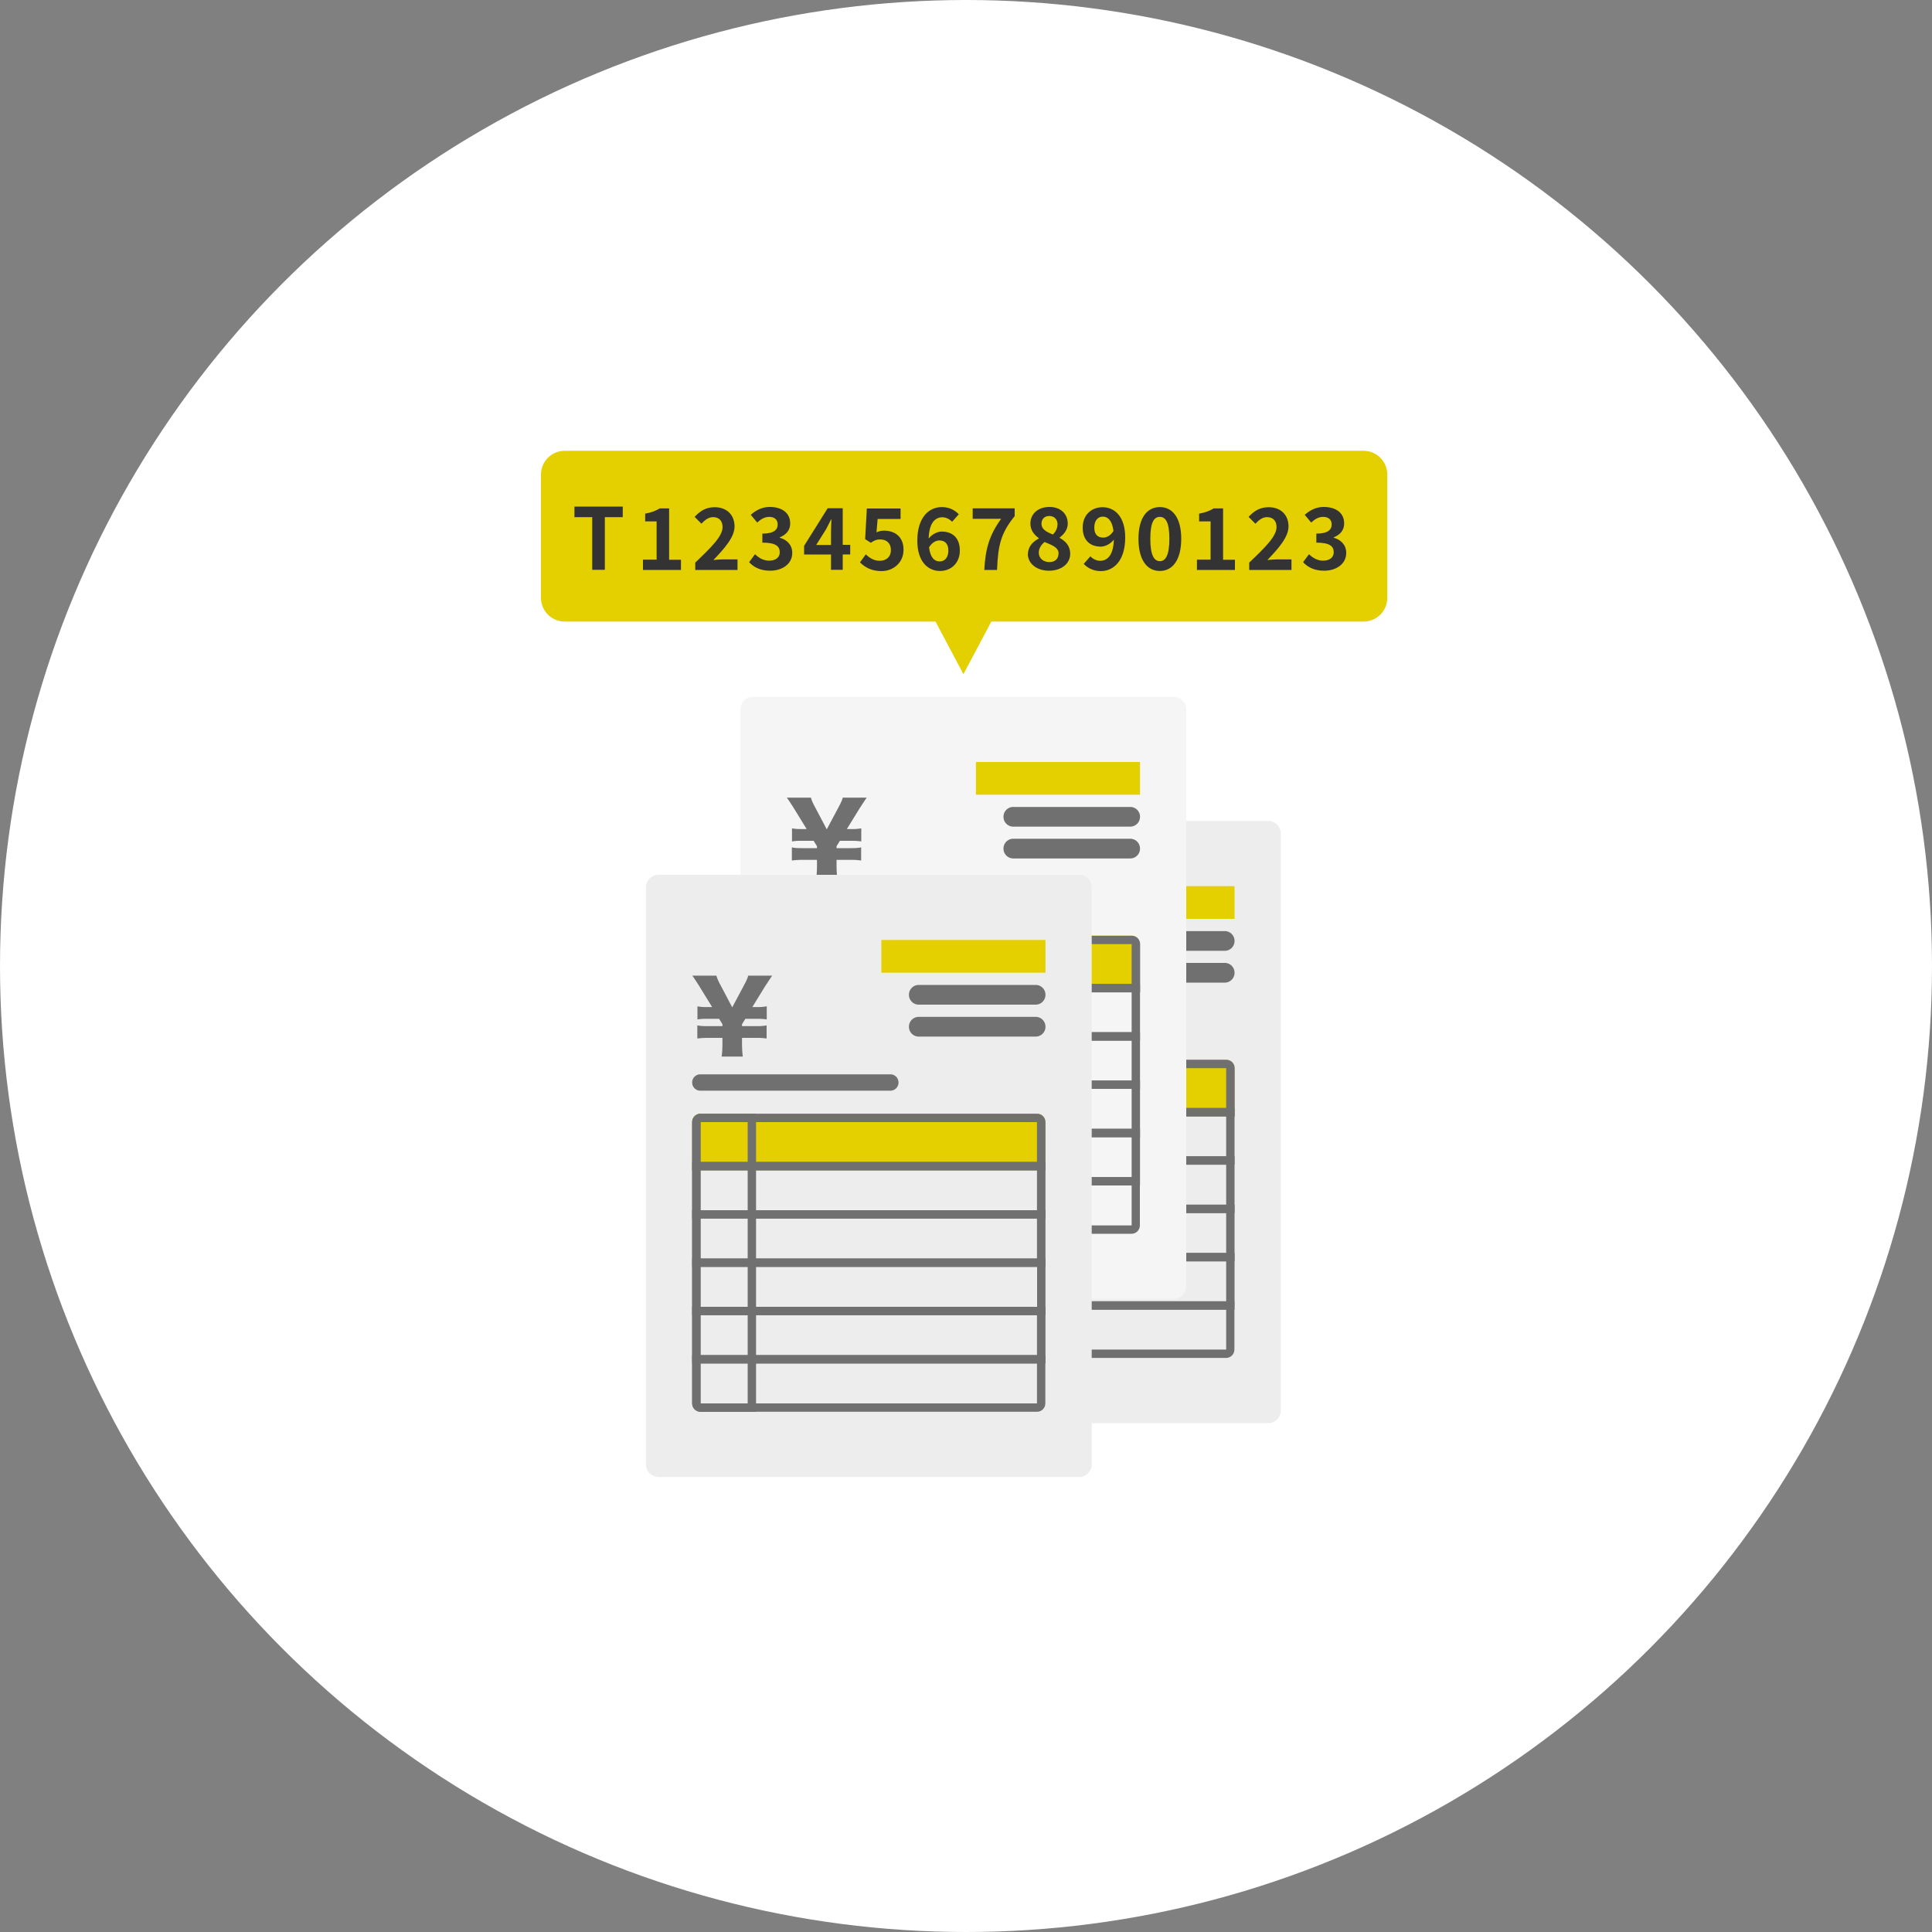 <svg width="150" height="150" fill="none" xmlns="http://www.w3.org/2000/svg"><rect width="100%" height="100%" fill="#808080" stroke="none"/><g clip-path="url(#clip0_522_12881)"><circle cx="75" cy="75" r="75" fill="#fff"/><g clip-path="url(#clip1_522_12881)"><path d="M98.48 110.49H65.79a.976.976 0 01-.96-.98V64.72c0-.26.1-.5.28-.69a.98.98 0 01.68-.29h32.69a.976.976 0 01.96.98v44.79c0 .13-.02.25-.07.37s-.12.23-.21.32-.2.16-.31.21c-.12.05-.24.08-.37.08z" fill="#EDEDED"/><path d="M95.85 68.8H83.11v2.54h12.74V68.8z" fill="#E4CF00"/><path d="M83.81 79.23H69.05a.63.63 0 00-.63.63v.01c0 .348.282.63.63.63h14.76a.63.63 0 00.63-.63v-.01a.63.63 0 00-.63-.63zm-13.1-1.38c.05-.39.06-.7.06-1.12v-.33h-1.13c-.35 0-.57.02-.82.05v-1.02c.23.05.46.06.82.06h1.13v-.15l-.26-.42h-.86c-.36 0-.51 0-.82.05v-1.02c.24.05.46.06.82.06h.32l-.94-1.53c-.16-.26-.45-.71-.6-.91h1.87c.07.23.14.41.35.79l.88 1.67.89-1.67c.22-.41.29-.57.35-.79h1.86c-.14.2-.53.8-.6.91l-.94 1.53h.31c.35 0 .53-.01.81-.06v1.02c-.25-.04-.47-.05-.81-.05h-.85l-.26.42v.15h1.1c.34 0 .55-.01.81-.06v1.02a5.18 5.18 0 00-.81-.05h-1.1v.33c0 .51.02.78.06 1.12h-1.64z" fill="#717071"/><path d="M69.08 82.28H95.2c.36 0 .65.29.65.65v3.75H68.42v-3.75c0-.36.29-.65.65-.65h.01z" fill="#E4CF00"/><path d="M95.2 82.93v3.1H69.08v-3.1H95.2zm0-.65H69.08c-.36 0-.65.29-.65.65v3.75h27.43v-3.75c0-.36-.29-.65-.65-.65h-.01z" fill="#717071"/><path d="M95.2 86.67v3.1H69.08v-3.1H95.2zm.65-.65H68.42v4.4h27.43v-4.4z" fill="#717071"/><path d="M95.2 90.43v3.1H69.08v-3.1H95.2zm.65-.65H68.42v4.4h27.43v-4.4z" fill="#717071"/><path d="M95.2 94.18v3.1H69.08v-3.1H95.2zm.65-.65H68.42v4.4h27.43v-4.4z" fill="#717071"/><path d="M95.2 97.93v3.1H69.08v-3.1H95.2zm.65-.65H68.42v4.4h27.43v-4.4z" fill="#717071"/><path d="M95.2 101.68v3.1H69.08v-3.1H95.2zm.65-.65H68.42v3.75c0 .36.29.65.65.65h26.12c.36 0 .65-.29.65-.65v-3.75h.01z" fill="#717071"/><path d="M72.73 82.93v21.84h-3.66V82.93h3.66zm.65-.65h-4.31c-.36 0-.65.29-.65.65v21.84c0 .36.29.65.65.65h4.31V82.27v.01zm21.71-9.99h-9.08a.76.76 0 00-.76.76v.01c0 .42.34.76.76.76h9.08c.42 0 .76-.34.76-.76v-.01a.76.76 0 00-.76-.76zm0 2.47h-9.08a.76.76 0 00-.76.76v.01c0 .42.34.76.76.76h9.08c.42 0 .76-.34.76-.76v-.01a.76.76 0 00-.76-.76z" fill="#717071"/><path d="M91.14 100.85H58.45a.976.976 0 01-.96-.98V55.08c0-.26.1-.5.28-.69a.98.98 0 01.68-.29h32.69a.976.976 0 01.96.98v44.79c0 .13-.02.25-.07.37s-.12.23-.21.32-.2.16-.31.21c-.12.05-.24.08-.37.08z" fill="#F5F5F5"/><path d="M88.51 59.16H75.77v2.54h12.74v-2.54z" fill="#E4CF00"/><path d="M76.47 69.59H61.71a.63.63 0 00-.63.63v.01c0 .348.282.63.63.63h14.76a.63.63 0 00.63-.63v-.01a.63.63 0 00-.63-.63zm-13.1-1.38c.05-.39.06-.7.06-1.12v-.33H62.3c-.35 0-.57.02-.82.05v-1.02c.23.05.46.06.82.06h1.13v-.15l-.26-.42h-.86c-.36 0-.51 0-.82.05v-1.02c.24.05.46.06.82.06h.32l-.94-1.53c-.16-.26-.45-.71-.6-.91h1.87c.07.23.14.41.35.79l.88 1.67.89-1.67c.22-.41.29-.57.35-.79h1.86c-.14.2-.53.8-.6.91l-.94 1.53h.31c.35 0 .53-.01.81-.06v1.02c-.25-.04-.47-.05-.81-.05h-.85l-.26.42v.15h1.1c.34 0 .55-.01.81-.06v1.02a5.18 5.18 0 00-.81-.05h-1.1v.33c0 .51.02.78.06 1.12h-1.64z" fill="#717071"/><path d="M61.73 72.64h26.12c.36 0 .65.29.65.65v3.75H61.07v-3.75c0-.36.29-.65.65-.65h.01z" fill="#E4CF00"/><path d="M87.86 73.3v3.1H61.74v-3.1h26.12zm0-.65H61.74c-.36 0-.65.29-.65.65v3.75h27.43V73.3c0-.36-.29-.65-.65-.65h-.01z" fill="#717071"/><path d="M87.86 77.04v3.1H61.74v-3.1h26.12zm.65-.65H61.08v4.4h27.43v-4.4z" fill="#717071"/><path d="M87.86 80.79v3.1H61.74v-3.1h26.12zm.65-.65H61.08v4.4h27.43v-4.4z" fill="#717071"/><path d="M87.86 84.54v3.1H61.74v-3.1h26.12zm.65-.65H61.08v4.4h27.43v-4.4z" fill="#717071"/><path d="M87.86 88.29v3.1H61.74v-3.1h26.12zm.65-.65H61.08v4.4h27.43v-4.4z" fill="#717071"/><path d="M87.86 92.04v3.1H61.74v-3.1h26.12zm.65-.65H61.08v3.75c0 .36.29.65.65.65h26.12c.36 0 .65-.29.65-.65v-3.75h.01z" fill="#717071"/><path d="M65.39 73.3v21.84h-3.66V73.3h3.66zm.65-.65h-4.31c-.36 0-.65.29-.65.65v21.84c0 .36.29.65.65.65h4.31V72.64v.01zm21.71-10h-9.08a.76.76 0 00-.76.76v.01c0 .42.34.76.76.76h9.08c.42 0 .76-.34.76-.76v-.01a.76.76 0 00-.76-.76zm0 2.47h-9.08a.76.76 0 00-.76.76v.01c0 .42.34.76.76.76h9.08c.42 0 .76-.34.76-.76v-.01a.76.76 0 00-.76-.76z" fill="#717071"/><path d="M83.8 114.67H51.11a.976.976 0 01-.96-.98V68.9c0-.26.1-.5.28-.69a.98.98 0 01.68-.29H83.8a.976.976 0 01.96.98v44.79c0 .13-.02.25-.07.37s-.12.23-.21.32-.2.16-.31.21c-.12.05-.24.08-.37.08z" fill="#EDEDED"/><path d="M81.17 72.98H68.43v2.54h12.74v-2.54z" fill="#E4CF00"/><path d="M69.13 83.41H54.37a.63.63 0 00-.63.63v.01c0 .348.282.63.63.63h14.76a.63.63 0 00.63-.63v-.01a.63.63 0 00-.63-.63zm-13.1-1.38c.05-.39.06-.7.06-1.12v-.33h-1.13c-.35 0-.57.02-.82.05v-1.02c.23.05.46.06.82.06h1.13v-.15l-.26-.42h-.86c-.36 0-.51 0-.82.05v-1.02c.24.05.46.06.82.06h.32l-.94-1.53c-.16-.26-.45-.71-.6-.91h1.87c.07.23.14.41.35.79l.88 1.67.89-1.67c.22-.41.29-.57.35-.79h1.86c-.14.2-.53.8-.6.91l-.94 1.53h.31c.35 0 .53-.01.81-.06v1.02c-.25-.04-.47-.05-.81-.05h-.85l-.26.42v.15h1.1c.34 0 .55-.01.81-.06v1.02a5.18 5.18 0 00-.81-.05h-1.1v.33c0 .51.02.78.06 1.12h-1.64z" fill="#717071"/><path d="M54.39 86.46h26.12c.36 0 .65.29.65.65v3.75H53.74v-3.75c0-.36.29-.65.65-.65z" fill="#E4CF00"/><path d="M80.51 87.12v3.1H54.39v-3.1h26.12zm0-.65H54.39c-.36 0-.65.29-.65.65v3.75h27.43v-3.75c0-.36-.29-.65-.65-.65h-.01z" fill="#717071"/><path d="M80.51 90.86v3.1H54.39v-3.1h26.12zm.65-.65H53.74v4.4h27.43v-4.4h-.01z" fill="#717071"/><path d="M80.51 94.61v3.1H54.39v-3.1h26.12zm.65-.65H53.74v4.4h27.43v-4.4h-.01z" fill="#717071"/><path d="M80.52 98.36v3.1H54.39v-3.1h26.12m.65-.65H53.74v4.4h27.43v-4.4h-.01z" fill="#717071"/><path d="M80.51 102.11v3.1H54.39v-3.1h26.12zm.65-.65H53.74v4.4h27.43v-4.4h-.01z" fill="#717071"/><path d="M80.51 105.86v3.1H54.39v-3.1h26.12zm.65-.65H53.74v3.75c0 .36.29.65.65.65h26.12c.36 0 .65-.29.65-.65v-3.75z" fill="#717071"/><path d="M58.05 87.12v21.84h-3.66V87.12h3.66zm.65-.65h-4.31c-.36 0-.65.29-.65.65v21.84c0 .36.29.65.65.65h4.31V86.46v.01zm21.71-10h-9.08a.76.76 0 00-.76.76v.01c0 .42.34.76.76.76h9.08c.42 0 .76-.34.76-.76v-.01a.76.76 0 00-.76-.76zm0 2.48h-9.08a.76.76 0 00-.76.76v.01c0 .42.34.76.76.76h9.08c.42 0 .76-.34.76-.76v-.01a.76.76 0 00-.76-.76z" fill="#717071"/><path d="M105.86 35H43.85A1.85 1.85 0 0042 36.85v9.56a1.85 1.85 0 001.85 1.85h62.01a1.85 1.85 0 001.85-1.85v-9.56a1.85 1.85 0 00-1.85-1.85z" fill="#E4CF00"/><path d="M78.24 45.86l-3.44 6.48-3.44-6.48h6.88z" fill="#E4CF00"/><path d="M45.98 40.15H44.6v-.82h3.75v.82h-1.39v4.09h-.98v-4.09zm3.95 3.3h1.05v-2.97h-.89v-.6c.49-.09.83-.22 1.14-.41h.72v3.99h.92v.79h-2.95v-.79l.01-.01zm4.05.23c1.28-1.22 2.12-2.05 2.12-2.76 0-.48-.27-.77-.74-.77-.36 0-.65.24-.9.51l-.53-.53c.45-.48.89-.75 1.56-.75.93 0 1.54.59 1.54 1.49 0 .83-.77 1.7-1.64 2.61.25-.03.57-.05.8-.05h1.07v.82h-3.28v-.57zm4.18-.03l.46-.62c.29.28.65.5 1.09.5.5 0 .83-.24.83-.65 0-.46-.29-.75-1.35-.75v-.7c.9 0 1.19-.3 1.19-.71 0-.37-.24-.59-.66-.59-.35 0-.64.17-.93.44l-.5-.6c.42-.37.89-.61 1.47-.61.95 0 1.59.46 1.59 1.28 0 .52-.3.87-.81 1.08v.03c.55.15.97.55.97 1.18 0 .87-.79 1.38-1.72 1.38-.77 0-1.3-.29-1.64-.68l.01.02zm6.36-.6h-2.09v-.67l1.83-2.92h1.17v2.84h.58v.75h-.58v1.19h-.91v-1.19zm0-.75v-.95c0-.28.02-.74.03-1.02h-.03c-.12.26-.25.5-.39.77l-.76 1.21h1.15v-.01zm2.25 1.36l.45-.62c.28.27.62.5 1.08.5.51 0 .87-.3.87-.83s-.33-.83-.83-.83c-.29 0-.45.07-.73.26l-.44-.28.13-2.38h2.62v.81h-1.78l-.09 1.04c.2-.09.36-.13.59-.13.82 0 1.51.46 1.51 1.48s-.81 1.66-1.71 1.66c-.78 0-1.29-.3-1.66-.67l-.01-.01zm4.45-1.68c0-1.82.91-2.61 1.9-2.61.6 0 1.03.25 1.32.56l-.52.58c-.17-.19-.47-.35-.75-.35-.56 0-1.03.42-1.07 1.65.27-.34.69-.54 1.01-.54.82 0 1.41.47 1.41 1.47s-.7 1.59-1.54 1.59c-.93 0-1.76-.72-1.76-2.35zm.91.5c.09.81.42 1.11.83 1.11.37 0 .67-.28.67-.85 0-.54-.28-.78-.7-.78-.25 0-.55.14-.79.52h-.01zm5.6-2.2h-2.21v-.81h3.26v.6c-1.11 1.36-1.29 2.32-1.37 4.18h-.99c.09-1.65.39-2.69 1.3-3.96l.01-.01zm2.08 2.74c0-.59.39-.97.84-1.21v-.03c-.37-.27-.65-.62-.65-1.13 0-.79.63-1.29 1.48-1.29s1.42.52 1.42 1.3c0 .47-.32.85-.63 1.07v.03c.44.25.82.6.82 1.24 0 .74-.66 1.31-1.65 1.31-.93 0-1.64-.54-1.64-1.31l.01.02zm2.38-.03c0-.48-.46-.65-1.09-.91-.26.21-.45.5-.45.83 0 .44.36.73.82.73.42 0 .71-.23.71-.66l.01.01zm-.08-2.25c0-.4-.24-.68-.65-.68-.33 0-.6.21-.6.6 0 .44.38.64.89.84.23-.24.35-.5.35-.77l.01.01zm2.03 3.04l.52-.59c.17.2.47.35.75.35.56 0 1.03-.41 1.07-1.64-.27.34-.69.54-1.01.54-.82 0-1.41-.48-1.41-1.48s.7-1.58 1.54-1.58c.93 0 1.76.71 1.76 2.35 0 1.82-.91 2.61-1.89 2.61-.6 0-1.05-.26-1.33-.56zm1.52-2.04c.26 0 .57-.15.79-.52-.1-.8-.43-1.11-.83-1.11-.36 0-.66.28-.66.85 0 .54.27.78.7.78zm2.73.09c0-1.62.66-2.46 1.66-2.46 1 0 1.66.85 1.66 2.46 0 1.61-.65 2.5-1.66 2.5-1.01 0-1.66-.88-1.66-2.5zm2.4 0c0-1.32-.31-1.7-.74-1.7s-.74.37-.74 1.7.32 1.74.74 1.74.74-.41.74-1.74zm2.15 1.62h1.05v-2.97h-.89v-.6c.49-.09.83-.22 1.14-.41h.72v3.99h.92v.79h-2.95v-.79l.01-.01zm4.05.23c1.28-1.22 2.12-2.05 2.12-2.76 0-.48-.27-.77-.74-.77-.36 0-.65.24-.9.51l-.53-.53c.45-.48.89-.75 1.56-.75.93 0 1.54.59 1.54 1.49 0 .83-.77 1.7-1.64 2.61.25-.03.57-.05.8-.05h1.07v.82h-3.28v-.57zm4.18-.03l.46-.62c.29.28.65.5 1.09.5.5 0 .83-.24.83-.65 0-.46-.29-.75-1.35-.75v-.7c.9 0 1.19-.3 1.19-.71 0-.37-.24-.59-.66-.59-.35 0-.64.17-.93.44l-.5-.6c.42-.37.89-.61 1.47-.61.95 0 1.59.46 1.59 1.28 0 .52-.3.87-.81 1.08v.03c.55.15.97.55.97 1.18 0 .87-.79 1.38-1.72 1.38-.77 0-1.3-.29-1.64-.68l.01.02z" fill="#333"/></g></g><defs><clipPath id="clip0_522_12881"><path fill="#fff" d="M0 0h150v150H0z"/></clipPath><clipPath id="clip1_522_12881"><path fill="#fff" transform="translate(42 35)" d="M0 0h65.71v79.67H0z"/></clipPath></defs></svg>